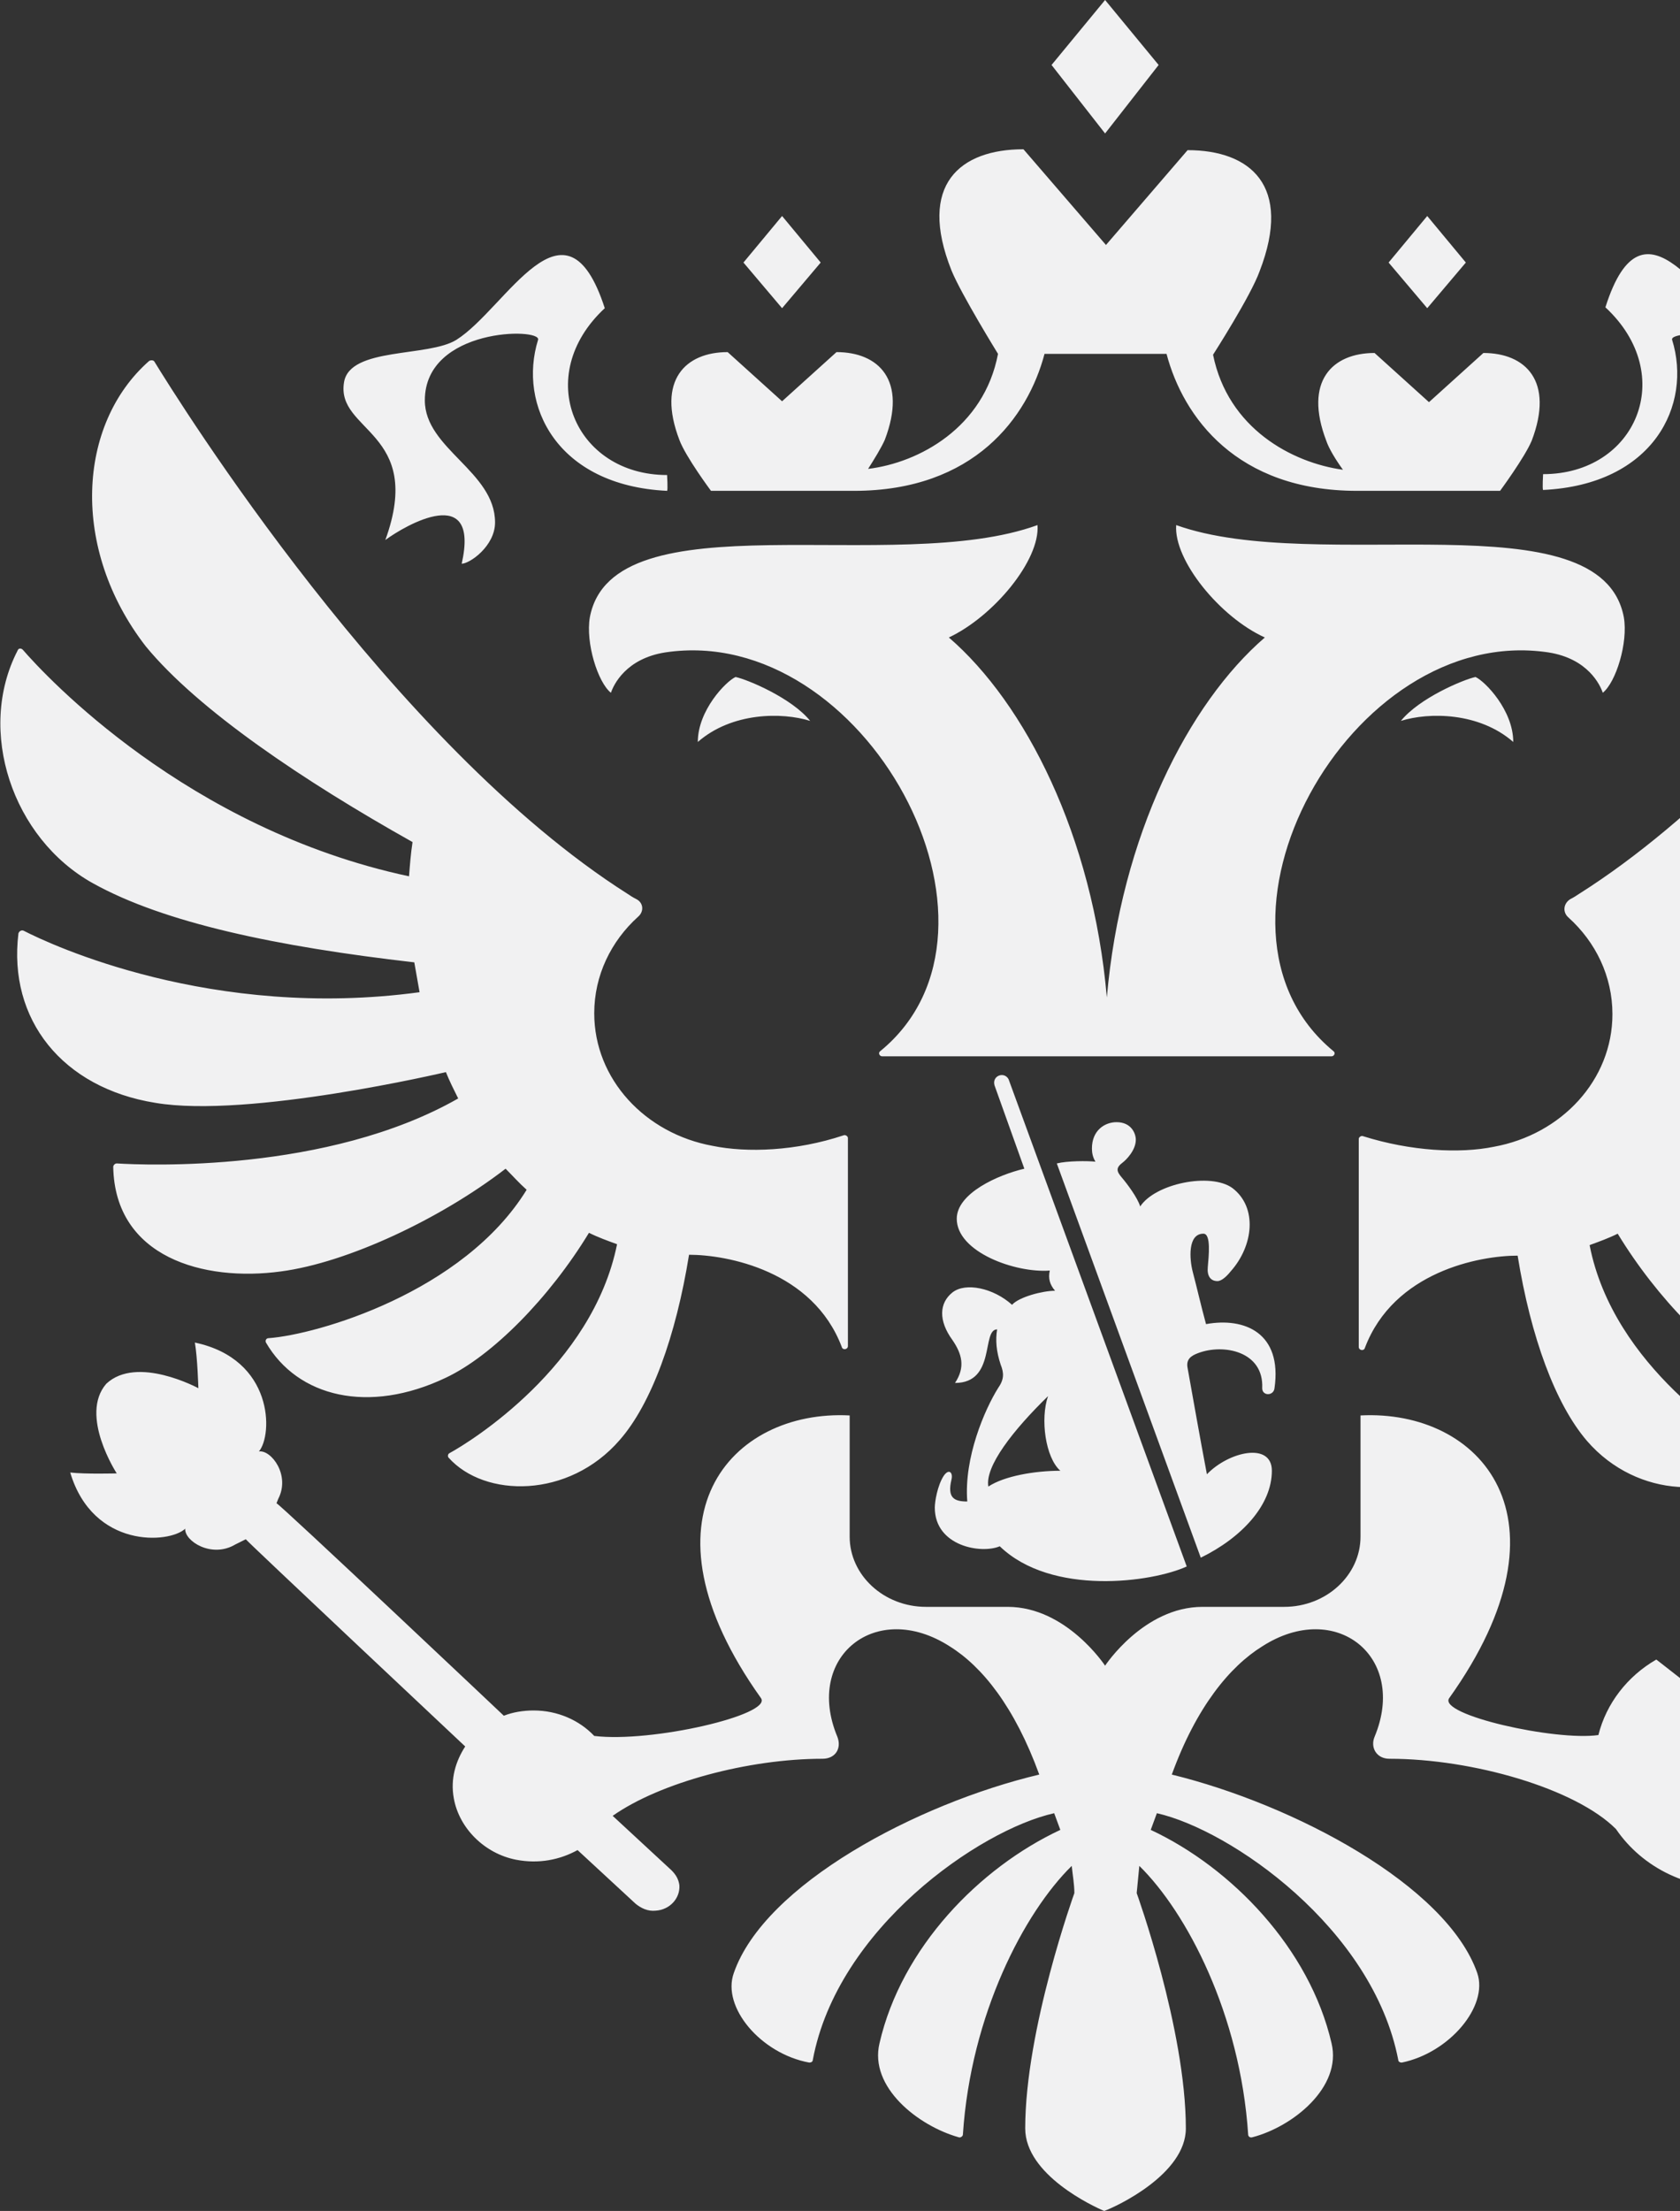 <?xml version="1.0" encoding="UTF-8"?> <svg xmlns="http://www.w3.org/2000/svg" width="507" height="667" viewBox="0 0 507 667" fill="none"><rect x="0" y="0" width="507" height="667" fill="#333333" stroke="none"/> <path d="M456.676 223.834C446.345 214.828 431.246 214.828 422.769 217.477C428.332 210.59 441.577 205.027 445.285 204.232C448.199 205.557 456.676 214.298 456.676 223.834ZM490.052 186.22C483.165 149.664 397.869 173.77 354.957 158.406C354.162 169.002 368.201 186.22 381.711 192.312C358.665 212.179 338.269 252.178 334.03 300.918C329.792 252.178 309.395 212.179 286.35 192.312C299.859 185.955 313.898 169.002 313.104 158.406C270.191 174.035 184.896 149.664 178.008 186.22C176.684 193.902 180.392 205.822 184.366 209C185.161 206.616 188.869 198.67 200.789 196.815C260.92 187.809 310.985 279.992 265.688 317.077C264.893 317.606 265.423 318.666 266.218 318.666H401.843C402.638 318.666 403.167 317.606 402.373 317.077C357.076 279.727 407.141 187.809 467.271 196.815C479.191 198.67 482.9 206.616 483.695 209C487.668 205.822 491.377 193.902 490.052 186.22ZM504.621 102.514C503.562 99.07 538.792 99.07 538.792 120.791C538.792 135.625 517.601 142.512 517.601 157.611C517.601 164.763 525.283 170.061 527.667 170.061C522.369 145.691 544.62 158.406 550.713 162.909C538.792 130.062 565.811 130.062 563.163 114.963C561.308 104.368 537.733 107.546 529.256 102.249C514.157 92.713 496.145 55.892 484.489 92.713C506.475 113.109 493.761 143.042 465.682 143.042C465.682 143.042 465.417 147.545 465.682 147.81C499.059 146.221 510.714 122.116 504.621 102.514ZM116.288 162.909C122.381 158.406 144.897 145.426 139.334 170.061C141.718 170.061 149.4 164.763 149.4 157.611C149.4 142.247 128.209 135.36 128.209 120.791C128.209 98.805 163.439 98.805 162.38 102.514C156.287 122.116 167.943 146.486 201.319 148.075C201.584 147.81 201.319 143.307 201.319 143.307C173.505 143.307 160.526 113.374 182.512 92.977C170.591 56.157 152.844 92.977 137.745 102.514C129.268 107.811 105.693 104.633 103.839 115.228C101.19 130.327 128.209 130.062 116.288 162.909ZM210.59 223.834C220.921 214.828 236.02 214.828 244.497 217.477C238.934 210.59 225.689 205.027 221.981 204.232C219.067 205.557 210.59 214.298 210.59 223.834ZM349.659 19.602L333.5 0L317.342 19.602L333.5 40.264L349.659 19.602ZM442.371 79.203L430.716 65.164L419.061 79.203L430.716 92.977L442.371 79.203ZM536.143 484.224L521.574 468.86L507.005 484.224L521.574 497.733L536.143 484.224ZM247.675 79.203L236.02 65.164L224.365 79.203L236.02 92.977L247.675 79.203ZM214.564 148.075H257.741C294.031 148.075 310.19 125.824 315.223 106.752H352.043C357.076 125.824 373.234 148.075 409.525 148.075H452.702C452.702 148.075 460.119 138.009 462.238 132.976C469.126 114.963 460.384 106.487 447.669 106.487L431.246 121.321L414.823 106.487C402.108 106.487 393.366 114.963 400.254 132.976C401.048 135.36 403.167 138.804 405.286 141.718C389.923 139.598 370.585 129.268 366.082 107.017C366.082 107.017 377.473 89.269 380.122 81.852C390.188 55.892 377.208 45.297 358.4 45.297L333.765 73.905L308.865 45.032C289.793 45.032 276.813 55.627 287.144 81.587C290.058 88.739 301.184 106.752 301.184 106.752C296.945 129.003 277.343 139.598 261.979 141.453C263.834 138.539 265.953 135.095 267.012 132.711C273.9 114.699 265.158 106.222 252.443 106.222L236.02 121.056L219.597 106.222C206.882 106.222 198.14 114.699 205.028 132.711C206.882 137.744 214.564 148.075 214.564 148.075ZM659.848 280.786C651.637 285.025 602.632 307.805 540.382 299.329C540.912 296.415 541.441 293.236 541.971 290.322C583.559 285.29 617.466 278.402 638.922 266.482C663.557 252.973 674.153 220.391 661.703 196.286C661.438 195.756 660.378 195.491 660.113 196.021C653.226 203.703 610.578 250.059 543.296 264.363C543.031 260.919 542.766 257.476 542.236 254.032C574.818 235.49 606.87 214.298 621.969 194.961C645.014 165.558 642.895 128.208 620.909 108.871C620.379 108.341 619.585 108.606 619.32 109.136C612.433 120.526 547.799 224.629 476.543 269.661C475.748 270.191 474.953 270.72 473.894 271.25C471.775 272.575 471.51 275.224 473.364 276.813C481.576 284.23 486.609 294.561 486.609 305.951C486.609 325.818 471.245 342.241 450.848 345.95C440.517 348.069 425.683 347.274 411.379 342.771C410.849 342.506 410.055 343.036 410.055 343.566V406.345C410.055 407.405 411.644 407.67 411.909 406.61C420.65 383.565 446.61 378.797 458 378.797C461.973 403.432 469.391 423.564 478.927 434.689C494.29 452.437 519.72 452.172 530.581 439.987C530.846 439.457 530.846 438.927 530.316 438.662C523.958 434.954 486.873 412.438 479.721 375.618C482.635 374.558 485.549 373.499 488.198 372.174C500.118 391.776 517.336 409.259 531.375 415.882C554.686 427.007 576.142 421.709 585.678 405.286C585.943 404.756 585.678 403.961 584.884 403.961C570.315 402.902 525.813 390.187 507.005 359.195C509.124 357.34 511.244 355.221 513.363 352.837C533.23 367.936 561.308 381.181 581.175 383.83C604.751 387.008 631.24 379.591 631.77 352.307C631.77 351.778 631.24 351.248 630.71 351.248C622.234 351.778 567.136 354.162 527.667 331.646C528.991 328.997 530.316 326.348 531.375 323.699C531.375 323.699 590.976 337.738 619.055 332.97C647.134 328.467 663.557 307.54 660.378 281.846C661.173 281.051 660.378 280.521 659.848 280.786ZM134.566 323.434C135.626 326.083 136.95 328.732 138.275 331.381C98.805 353.897 43.708 351.513 35.231 350.983C34.702 350.983 34.172 351.513 34.172 352.042C34.702 379.326 61.456 386.743 84.766 383.565C104.898 380.916 132.977 367.671 152.579 352.572C154.698 354.691 156.552 356.811 158.936 358.93C139.864 389.922 95.627 402.637 81.058 403.697C80.263 403.697 79.998 404.491 80.263 405.021C89.799 421.444 111.255 426.742 134.566 415.617C148.605 408.994 165.823 391.512 177.744 371.909C180.392 373.234 183.306 374.293 186.22 375.353C178.803 412.173 141.983 434.954 135.626 438.398C135.096 438.662 135.096 439.457 135.361 439.722C146.221 451.907 171.651 452.172 187.015 434.424C196.551 423.564 203.968 403.167 207.941 378.532C219.332 378.532 245.291 383.3 254.033 406.345C254.298 407.405 255.887 407.14 255.887 406.081V343.301C255.887 342.771 255.092 342.241 254.562 342.506C240.258 347.274 225.424 347.804 215.093 345.685C194.697 341.977 179.333 325.553 179.333 305.686C179.333 294.296 184.366 283.965 192.578 276.548C194.432 274.959 194.167 272.31 192.048 271.25C190.988 270.72 190.194 270.191 189.399 269.661C118.408 224.629 53.774 120.791 46.622 109.136C46.357 108.606 45.562 108.606 45.032 108.871C23.311 127.943 21.192 165.558 43.973 194.961C59.866 214.298 91.918 235.755 124.5 254.032C123.97 257.476 123.705 260.919 123.441 264.363C56.423 250.059 13.775 203.967 6.888 196.021C6.358 195.491 5.563 195.491 5.298 196.286C-7.152 220.391 3.709 252.973 28.079 266.482C49.535 278.402 83.442 285.554 125.03 290.322C125.56 293.236 126.089 296.415 126.619 299.329C64.105 307.805 15.364 285.025 7.153 280.786C6.623 280.521 5.828 280.786 5.563 281.581C2.385 307.541 18.808 328.202 46.887 332.705C74.965 337.473 134.566 323.434 134.566 323.434ZM521.574 517.6L499.853 500.647C491.112 505.68 484.754 513.892 482.37 523.428C469.391 525.282 433.895 517.336 437.339 512.303C476.278 457.735 446.61 425.153 410.584 427.007V463.562C410.584 475.218 400.254 484.754 387.539 484.754H362.904C345.156 484.754 333.5 502.502 333.5 502.502C333.5 502.502 321.845 484.754 304.097 484.754H279.462C266.748 484.754 256.417 475.218 256.417 463.562V427.007C220.656 425.153 190.723 457.735 229.663 512.303C233.106 517.336 196.551 525.812 179.333 523.693C174.83 518.925 168.207 516.011 161.055 516.011C157.877 516.011 154.698 516.541 152.049 517.6C152.049 517.6 84.766 454.026 83.442 453.496L83.972 452.172C87.68 445.02 81.852 437.338 78.144 437.868C82.382 432.835 82.647 410.054 58.807 405.021C59.601 409.524 59.866 418.795 59.866 418.795C59.866 418.795 41.324 408.73 32.053 417.471C23.841 427.007 35.231 444.49 35.231 444.49C35.231 444.49 25.695 444.755 21.192 444.225C28.079 467.271 51.125 465.682 55.893 461.178C55.628 464.887 63.84 470.185 70.992 465.946L74.171 464.357C74.7 465.152 140.394 526.872 140.394 526.872C137.48 531.375 135.891 536.673 136.95 542.5C138.539 551.507 146.221 559.189 155.757 561.043C162.645 562.367 169.002 561.043 174.3 558.129L191.783 574.288C193.372 575.612 195.491 576.672 197.875 576.407C202.114 576.142 205.292 572.698 205.028 568.725C204.763 566.871 203.968 565.546 202.643 564.222C202.379 563.957 184.896 547.798 184.896 547.798C199.2 537.732 225.954 530.58 248.205 530.58C252.178 530.58 254.033 527.401 252.708 523.958C242.642 499.853 264.363 482.37 286.614 496.674C296.415 502.766 306.217 514.952 313.634 535.348C276.813 544.09 230.722 568.46 221.451 595.214C217.742 605.545 229.663 619.584 244.232 622.233C244.761 622.233 245.291 621.968 245.291 621.438C252.708 581.705 295.621 552.037 318.137 547.004C319.196 549.917 318.931 549.123 319.991 552.036C295.621 563.427 272.045 587.532 265.423 616.405C262.244 629.65 277.078 641.305 289.263 644.749C289.793 645.014 290.588 644.484 290.588 643.954C292.972 607.664 309.13 576.936 323.435 562.897C323.699 565.546 324.229 568.46 324.229 571.109C324.229 571.109 309.395 612.167 309.395 642.1C309.395 656.139 330.057 665.676 333.236 667C336.944 665.676 357.871 655.874 357.871 642.1C357.871 612.167 343.037 571.109 343.037 571.109C343.302 568.195 343.566 565.546 343.831 562.897C358.136 576.936 374.294 607.664 376.678 643.954C376.678 644.484 377.208 645.014 378.003 644.749C390.188 641.57 405.022 629.65 401.843 616.405C395.221 587.797 371.645 563.427 347.275 552.036C348.335 549.123 348.07 549.917 349.129 547.004C371.38 552.037 414.293 581.705 421.975 621.438C421.975 621.968 422.504 622.233 423.034 622.233C437.338 619.319 449.259 605.28 445.815 595.214C436.544 568.725 390.452 544.355 353.632 535.348C361.049 514.952 371.115 502.766 380.916 496.674C403.167 482.37 424.889 499.853 414.823 523.958C413.498 527.137 415.352 530.58 419.326 530.58C444.491 530.58 475.483 539.587 487.668 551.772C495.615 563.427 509.919 570.844 526.342 569.255C544.885 567.4 559.984 553.626 562.103 536.408C563.957 521.309 556.01 507.799 543.56 500.647L521.574 517.6ZM361.579 408.2C369.261 405.286 381.446 407.67 380.916 418.795C380.916 421.18 384.36 421.18 384.625 418.795C387.009 402.107 375.618 397.339 363.963 399.458C362.374 393.631 361.314 388.863 359.99 383.83C358.93 379.856 358.4 372.174 363.169 372.174C365.553 372.174 364.758 379.062 364.493 382.24C364.228 384.889 365.288 386.479 367.407 386.479C368.731 386.479 370.321 384.889 371.38 383.565C378.267 375.883 379.592 364.228 371.91 358.4C365.288 353.632 348.599 357.075 344.096 363.963C343.302 361.314 340.123 357.075 338.533 355.221C336.944 353.367 336.679 352.307 338.798 350.718C339.858 349.923 342.772 347.01 342.772 343.831C342.772 341.977 341.447 338.533 336.944 338.533C333.5 338.533 329.527 340.917 329.527 346.48C329.527 347.804 329.792 349.129 330.587 350.453C328.203 350.188 322.11 350.188 318.931 350.983L362.374 469.92C374.824 463.827 383.83 454.026 383.83 443.695C383.83 434.954 370.85 437.868 364.228 444.755C362.109 433.629 360.255 423.034 358.4 412.703C357.871 410.054 359.46 408.994 361.579 408.2ZM300.124 327.407L309.13 352.572C301.184 354.427 288.734 359.989 288.734 367.671C288.734 377.737 306.481 384.095 316.812 383.3C316.282 385.684 316.812 387.538 318.402 389.392C314.693 389.392 307.541 391.247 305.422 393.631C299.859 388.598 291.383 386.743 287.409 389.922C283.436 393.101 283.171 398.399 287.409 404.226C290.323 408.465 291.383 412.438 288.204 417.206C300.654 417.206 296.151 401.048 300.919 401.048C300.389 404.226 300.654 407.67 301.978 411.643C303.038 414.292 303.038 416.147 301.184 418.795C297.21 425.153 290.853 439.722 291.912 452.967C287.939 452.967 285.82 451.907 287.144 446.344C287.674 444.225 286.35 442.901 284.76 445.285C282.906 448.199 282.111 452.967 282.111 454.821C282.111 466.476 296.151 468.86 301.713 466.476C317.342 481.575 347.805 477.337 358.136 472.569L304.362 325.553C303.038 323.169 299.329 324.494 300.124 327.407ZM298.27 448.463C297.21 442.371 305.687 431.51 316.282 421.18C313.898 428.067 315.488 439.722 319.991 443.695C312.309 443.695 303.038 445.285 298.27 448.463Z" fill="#F1F1F2"></path> </svg> 